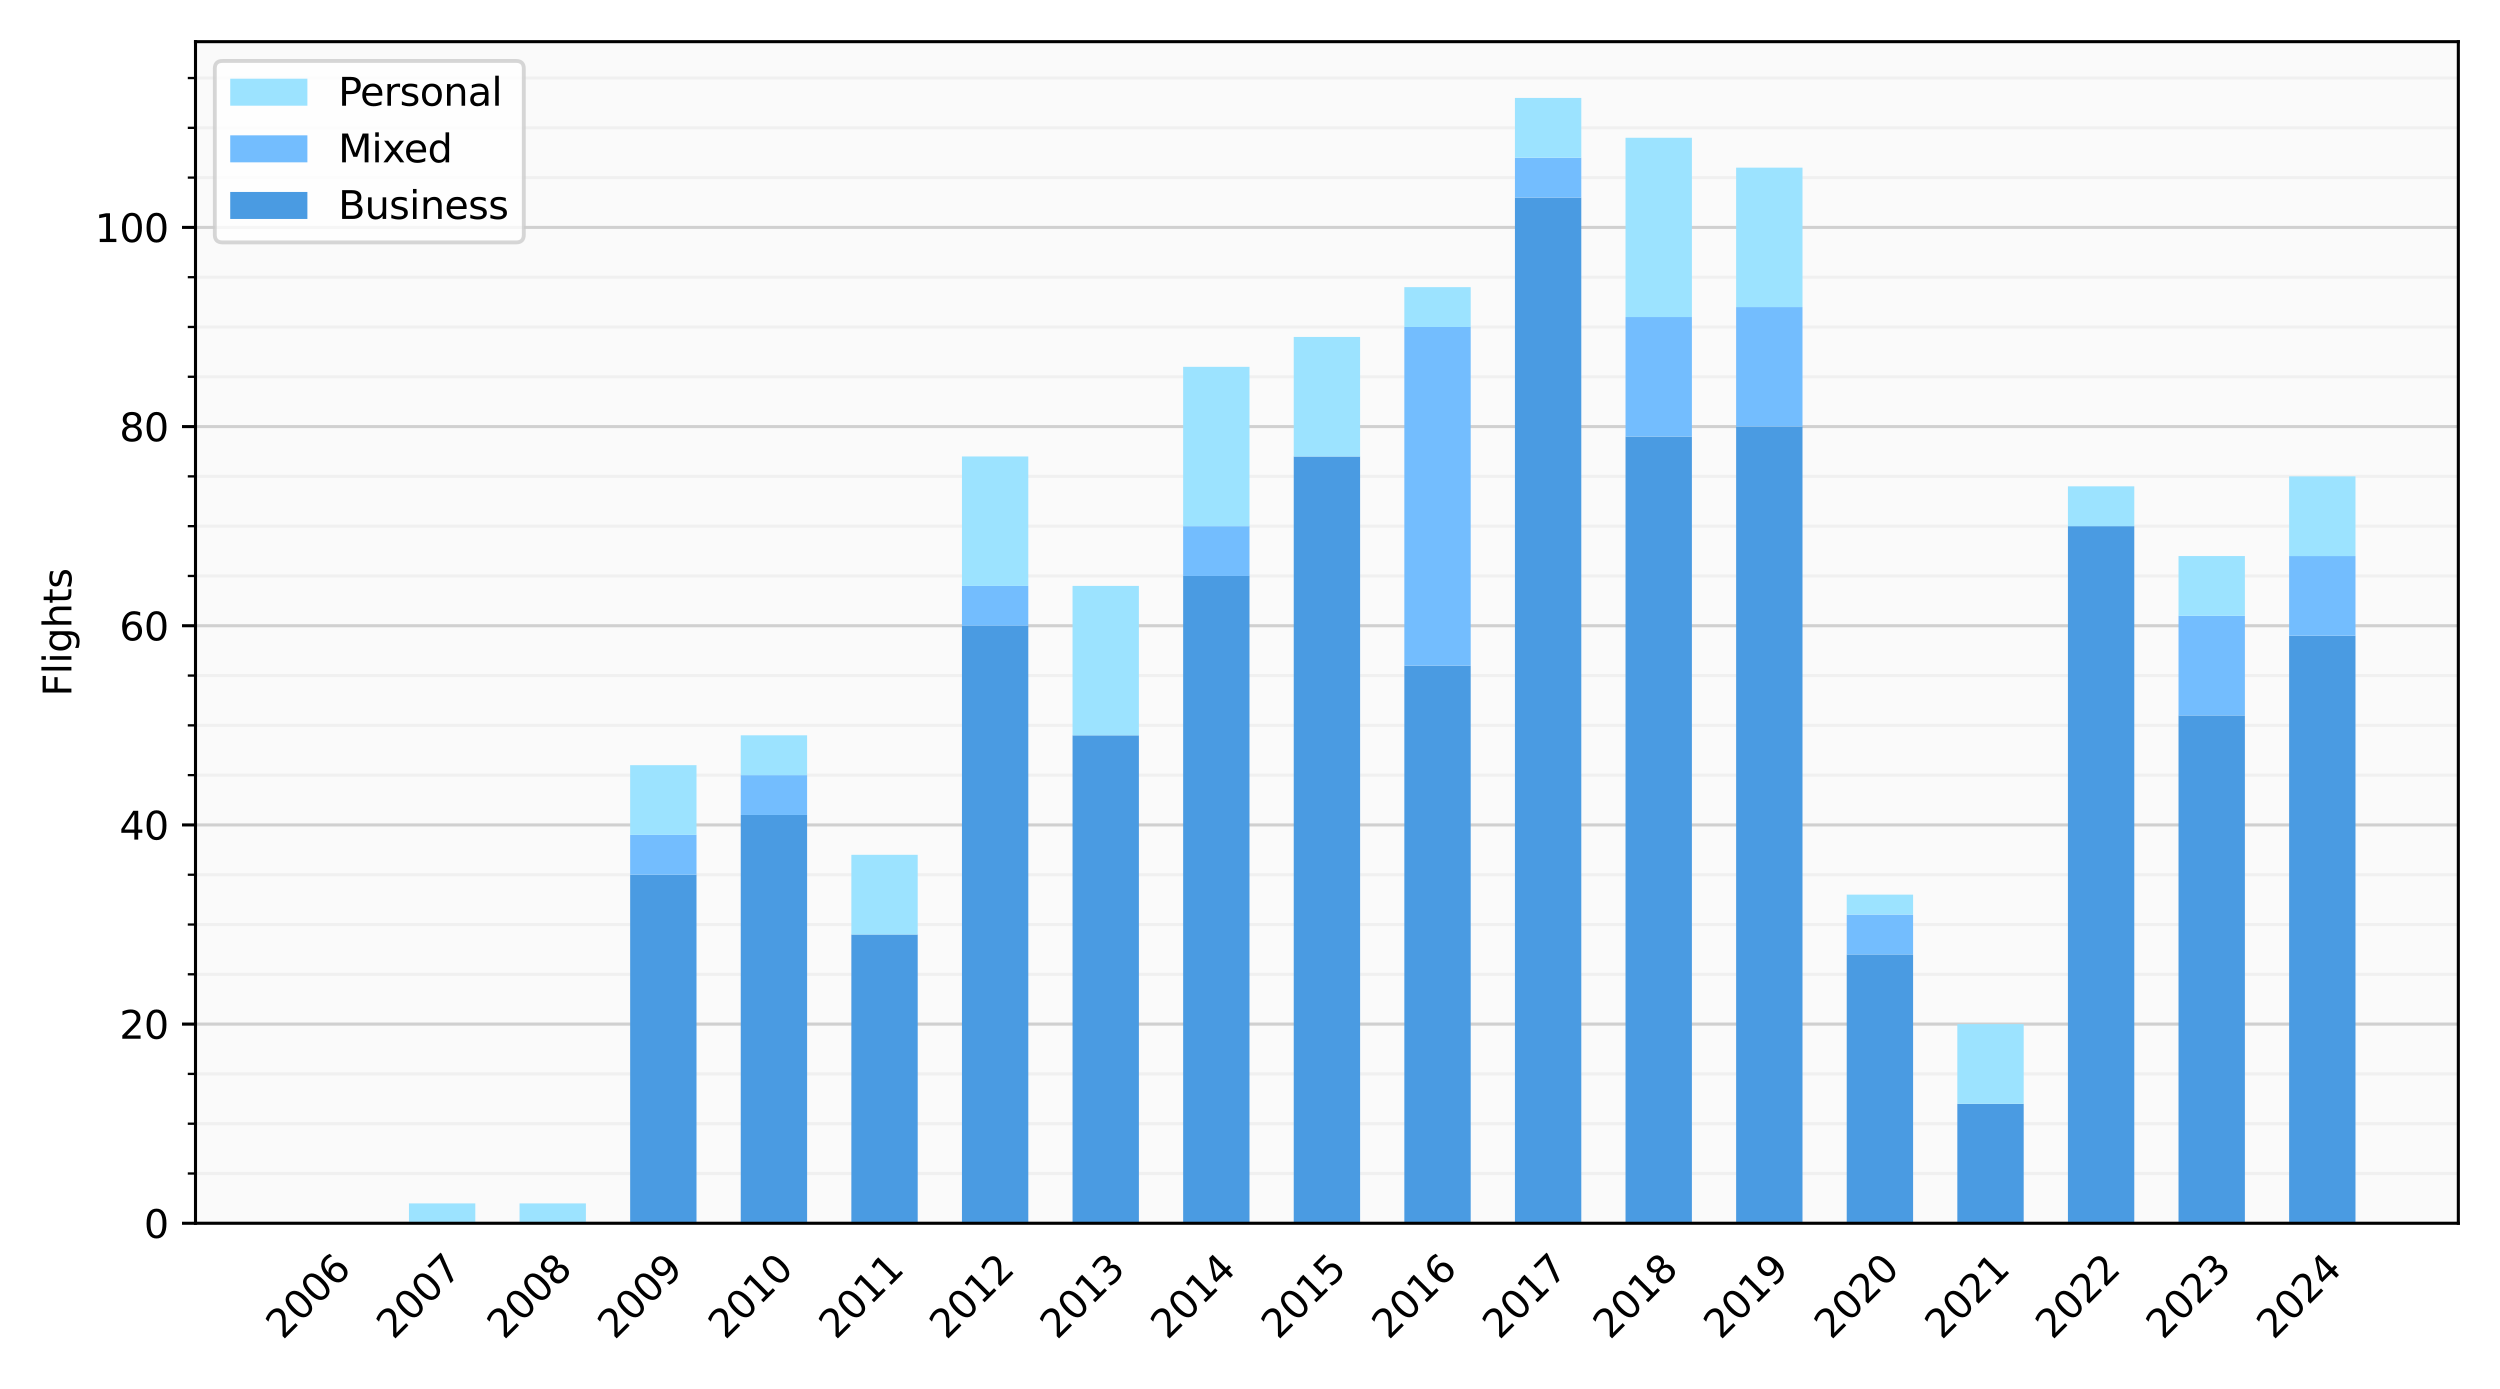<?xml version="1.0" encoding="utf-8" standalone="no"?>
<!DOCTYPE svg PUBLIC "-//W3C//DTD SVG 1.1//EN"
  "http://www.w3.org/Graphics/SVG/1.1/DTD/svg11.dtd">
<svg xmlns:xlink="http://www.w3.org/1999/xlink" width="648pt" height="360pt" viewBox="0 0 648 360" xmlns="http://www.w3.org/2000/svg" version="1.1">
 <defs>
  <style type="text/css">*{stroke-linejoin: round; stroke-linecap: butt}</style>
 </defs>
 <g id="figure_1">
  <g id="patch_1">
   <path d="M 0 360 
L 648 360 
L 648 0 
L 0 0 
z
" style="fill: #ffffff"/>
  </g>
  <g id="axes_1">
   <g id="patch_2">
    <path d="M 50.675 317.076 
L 637.2 317.076 
L 637.2 10.8 
L 50.675 10.8 
z
" style="fill: #fafafa"/>
   </g>
   <g id="matplotlib.axis_1">
    <g id="xtick_1">
     <g id="text_1">
      <!-- 2006 -->
      <g transform="translate(73.312 347.444) rotate(-45) scale(0.1 -0.1)">
       <defs>
        <path id="DejaVuSans-32" d="M 1228 531 
L 3431 531 
L 3431 0 
L 469 0 
L 469 531 
Q 828 903 1448 1529 
Q 2069 2156 2228 2338 
Q 2531 2678 2651 2914 
Q 2772 3150 2772 3378 
Q 2772 3750 2511 3984 
Q 2250 4219 1831 4219 
Q 1534 4219 1204 4116 
Q 875 4013 500 3803 
L 500 4441 
Q 881 4594 1212 4672 
Q 1544 4750 1819 4750 
Q 2544 4750 2975 4387 
Q 3406 4025 3406 3419 
Q 3406 3131 3298 2873 
Q 3191 2616 2906 2266 
Q 2828 2175 2409 1742 
Q 1991 1309 1228 531 
z
" transform="scale(0.016)"/>
        <path id="DejaVuSans-30" d="M 2034 4250 
Q 1547 4250 1301 3770 
Q 1056 3291 1056 2328 
Q 1056 1369 1301 889 
Q 1547 409 2034 409 
Q 2525 409 2770 889 
Q 3016 1369 3016 2328 
Q 3016 3291 2770 3770 
Q 2525 4250 2034 4250 
z
M 2034 4750 
Q 2819 4750 3233 4129 
Q 3647 3509 3647 2328 
Q 3647 1150 3233 529 
Q 2819 -91 2034 -91 
Q 1250 -91 836 529 
Q 422 1150 422 2328 
Q 422 3509 836 4129 
Q 1250 4750 2034 4750 
z
" transform="scale(0.016)"/>
        <path id="DejaVuSans-36" d="M 2113 2584 
Q 1688 2584 1439 2293 
Q 1191 2003 1191 1497 
Q 1191 994 1439 701 
Q 1688 409 2113 409 
Q 2538 409 2786 701 
Q 3034 994 3034 1497 
Q 3034 2003 2786 2293 
Q 2538 2584 2113 2584 
z
M 3366 4563 
L 3366 3988 
Q 3128 4100 2886 4159 
Q 2644 4219 2406 4219 
Q 1781 4219 1451 3797 
Q 1122 3375 1075 2522 
Q 1259 2794 1537 2939 
Q 1816 3084 2150 3084 
Q 2853 3084 3261 2657 
Q 3669 2231 3669 1497 
Q 3669 778 3244 343 
Q 2819 -91 2113 -91 
Q 1303 -91 875 529 
Q 447 1150 447 2328 
Q 447 3434 972 4092 
Q 1497 4750 2381 4750 
Q 2619 4750 2861 4703 
Q 3103 4656 3366 4563 
z
" transform="scale(0.016)"/>
       </defs>
       <use xlink:href="#DejaVuSans-32"/>
       <use xlink:href="#DejaVuSans-30" x="63.623"/>
       <use xlink:href="#DejaVuSans-30" x="127.246"/>
       <use xlink:href="#DejaVuSans-36" x="190.869"/>
      </g>
     </g>
    </g>
    <g id="xtick_2">
     <g id="text_2">
      <!-- 2007 -->
      <g transform="translate(101.979 347.444) rotate(-45) scale(0.1 -0.1)">
       <defs>
        <path id="DejaVuSans-37" d="M 525 4666 
L 3525 4666 
L 3525 4397 
L 1831 0 
L 1172 0 
L 2766 4134 
L 525 4134 
L 525 4666 
z
" transform="scale(0.016)"/>
       </defs>
       <use xlink:href="#DejaVuSans-32"/>
       <use xlink:href="#DejaVuSans-30" x="63.623"/>
       <use xlink:href="#DejaVuSans-30" x="127.246"/>
       <use xlink:href="#DejaVuSans-37" x="190.869"/>
      </g>
     </g>
    </g>
    <g id="xtick_3">
     <g id="text_3">
      <!-- 2008 -->
      <g transform="translate(130.646 347.444) rotate(-45) scale(0.1 -0.1)">
       <defs>
        <path id="DejaVuSans-38" d="M 2034 2216 
Q 1584 2216 1326 1975 
Q 1069 1734 1069 1313 
Q 1069 891 1326 650 
Q 1584 409 2034 409 
Q 2484 409 2743 651 
Q 3003 894 3003 1313 
Q 3003 1734 2745 1975 
Q 2488 2216 2034 2216 
z
M 1403 2484 
Q 997 2584 770 2862 
Q 544 3141 544 3541 
Q 544 4100 942 4425 
Q 1341 4750 2034 4750 
Q 2731 4750 3128 4425 
Q 3525 4100 3525 3541 
Q 3525 3141 3298 2862 
Q 3072 2584 2669 2484 
Q 3125 2378 3379 2068 
Q 3634 1759 3634 1313 
Q 3634 634 3220 271 
Q 2806 -91 2034 -91 
Q 1263 -91 848 271 
Q 434 634 434 1313 
Q 434 1759 690 2068 
Q 947 2378 1403 2484 
z
M 1172 3481 
Q 1172 3119 1398 2916 
Q 1625 2713 2034 2713 
Q 2441 2713 2670 2916 
Q 2900 3119 2900 3481 
Q 2900 3844 2670 4047 
Q 2441 4250 2034 4250 
Q 1625 4250 1398 4047 
Q 1172 3844 1172 3481 
z
" transform="scale(0.016)"/>
       </defs>
       <use xlink:href="#DejaVuSans-32"/>
       <use xlink:href="#DejaVuSans-30" x="63.623"/>
       <use xlink:href="#DejaVuSans-30" x="127.246"/>
       <use xlink:href="#DejaVuSans-38" x="190.869"/>
      </g>
     </g>
    </g>
    <g id="xtick_4">
     <g id="text_4">
      <!-- 2009 -->
      <g transform="translate(159.313 347.444) rotate(-45) scale(0.1 -0.1)">
       <defs>
        <path id="DejaVuSans-39" d="M 703 97 
L 703 672 
Q 941 559 1184 500 
Q 1428 441 1663 441 
Q 2288 441 2617 861 
Q 2947 1281 2994 2138 
Q 2813 1869 2534 1725 
Q 2256 1581 1919 1581 
Q 1219 1581 811 2004 
Q 403 2428 403 3163 
Q 403 3881 828 4315 
Q 1253 4750 1959 4750 
Q 2769 4750 3195 4129 
Q 3622 3509 3622 2328 
Q 3622 1225 3098 567 
Q 2575 -91 1691 -91 
Q 1453 -91 1209 -44 
Q 966 3 703 97 
z
M 1959 2075 
Q 2384 2075 2632 2365 
Q 2881 2656 2881 3163 
Q 2881 3666 2632 3958 
Q 2384 4250 1959 4250 
Q 1534 4250 1286 3958 
Q 1038 3666 1038 3163 
Q 1038 2656 1286 2365 
Q 1534 2075 1959 2075 
z
" transform="scale(0.016)"/>
       </defs>
       <use xlink:href="#DejaVuSans-32"/>
       <use xlink:href="#DejaVuSans-30" x="63.623"/>
       <use xlink:href="#DejaVuSans-30" x="127.246"/>
       <use xlink:href="#DejaVuSans-39" x="190.869"/>
      </g>
     </g>
    </g>
    <g id="xtick_5">
     <g id="text_5">
      <!-- 2010 -->
      <g transform="translate(187.98 347.444) rotate(-45) scale(0.1 -0.1)">
       <defs>
        <path id="DejaVuSans-31" d="M 794 531 
L 1825 531 
L 1825 4091 
L 703 3866 
L 703 4441 
L 1819 4666 
L 2450 4666 
L 2450 531 
L 3481 531 
L 3481 0 
L 794 0 
L 794 531 
z
" transform="scale(0.016)"/>
       </defs>
       <use xlink:href="#DejaVuSans-32"/>
       <use xlink:href="#DejaVuSans-30" x="63.623"/>
       <use xlink:href="#DejaVuSans-31" x="127.246"/>
       <use xlink:href="#DejaVuSans-30" x="190.869"/>
      </g>
     </g>
    </g>
    <g id="xtick_6">
     <g id="text_6">
      <!-- 2011 -->
      <g transform="translate(216.647 347.444) rotate(-45) scale(0.1 -0.1)">
       <use xlink:href="#DejaVuSans-32"/>
       <use xlink:href="#DejaVuSans-30" x="63.623"/>
       <use xlink:href="#DejaVuSans-31" x="127.246"/>
       <use xlink:href="#DejaVuSans-31" x="190.869"/>
      </g>
     </g>
    </g>
    <g id="xtick_7">
     <g id="text_7">
      <!-- 2012 -->
      <g transform="translate(245.314 347.444) rotate(-45) scale(0.1 -0.1)">
       <use xlink:href="#DejaVuSans-32"/>
       <use xlink:href="#DejaVuSans-30" x="63.623"/>
       <use xlink:href="#DejaVuSans-31" x="127.246"/>
       <use xlink:href="#DejaVuSans-32" x="190.869"/>
      </g>
     </g>
    </g>
    <g id="xtick_8">
     <g id="text_8">
      <!-- 2013 -->
      <g transform="translate(273.981 347.444) rotate(-45) scale(0.1 -0.1)">
       <defs>
        <path id="DejaVuSans-33" d="M 2597 2516 
Q 3050 2419 3304 2112 
Q 3559 1806 3559 1356 
Q 3559 666 3084 287 
Q 2609 -91 1734 -91 
Q 1441 -91 1130 -33 
Q 819 25 488 141 
L 488 750 
Q 750 597 1062 519 
Q 1375 441 1716 441 
Q 2309 441 2620 675 
Q 2931 909 2931 1356 
Q 2931 1769 2642 2001 
Q 2353 2234 1838 2234 
L 1294 2234 
L 1294 2753 
L 1863 2753 
Q 2328 2753 2575 2939 
Q 2822 3125 2822 3475 
Q 2822 3834 2567 4026 
Q 2313 4219 1838 4219 
Q 1578 4219 1281 4162 
Q 984 4106 628 3988 
L 628 4550 
Q 988 4650 1302 4700 
Q 1616 4750 1894 4750 
Q 2613 4750 3031 4423 
Q 3450 4097 3450 3541 
Q 3450 3153 3228 2886 
Q 3006 2619 2597 2516 
z
" transform="scale(0.016)"/>
       </defs>
       <use xlink:href="#DejaVuSans-32"/>
       <use xlink:href="#DejaVuSans-30" x="63.623"/>
       <use xlink:href="#DejaVuSans-31" x="127.246"/>
       <use xlink:href="#DejaVuSans-33" x="190.869"/>
      </g>
     </g>
    </g>
    <g id="xtick_9">
     <g id="text_9">
      <!-- 2014 -->
      <g transform="translate(302.648 347.444) rotate(-45) scale(0.1 -0.1)">
       <defs>
        <path id="DejaVuSans-34" d="M 2419 4116 
L 825 1625 
L 2419 1625 
L 2419 4116 
z
M 2253 4666 
L 3047 4666 
L 3047 1625 
L 3713 1625 
L 3713 1100 
L 3047 1100 
L 3047 0 
L 2419 0 
L 2419 1100 
L 313 1100 
L 313 1709 
L 2253 4666 
z
" transform="scale(0.016)"/>
       </defs>
       <use xlink:href="#DejaVuSans-32"/>
       <use xlink:href="#DejaVuSans-30" x="63.623"/>
       <use xlink:href="#DejaVuSans-31" x="127.246"/>
       <use xlink:href="#DejaVuSans-34" x="190.869"/>
      </g>
     </g>
    </g>
    <g id="xtick_10">
     <g id="text_10">
      <!-- 2015 -->
      <g transform="translate(331.315 347.444) rotate(-45) scale(0.1 -0.1)">
       <defs>
        <path id="DejaVuSans-35" d="M 691 4666 
L 3169 4666 
L 3169 4134 
L 1269 4134 
L 1269 2991 
Q 1406 3038 1543 3061 
Q 1681 3084 1819 3084 
Q 2600 3084 3056 2656 
Q 3513 2228 3513 1497 
Q 3513 744 3044 326 
Q 2575 -91 1722 -91 
Q 1428 -91 1123 -41 
Q 819 9 494 109 
L 494 744 
Q 775 591 1075 516 
Q 1375 441 1709 441 
Q 2250 441 2565 725 
Q 2881 1009 2881 1497 
Q 2881 1984 2565 2268 
Q 2250 2553 1709 2553 
Q 1456 2553 1204 2497 
Q 953 2441 691 2322 
L 691 4666 
z
" transform="scale(0.016)"/>
       </defs>
       <use xlink:href="#DejaVuSans-32"/>
       <use xlink:href="#DejaVuSans-30" x="63.623"/>
       <use xlink:href="#DejaVuSans-31" x="127.246"/>
       <use xlink:href="#DejaVuSans-35" x="190.869"/>
      </g>
     </g>
    </g>
    <g id="xtick_11">
     <g id="text_11">
      <!-- 2016 -->
      <g transform="translate(359.981 347.444) rotate(-45) scale(0.1 -0.1)">
       <use xlink:href="#DejaVuSans-32"/>
       <use xlink:href="#DejaVuSans-30" x="63.623"/>
       <use xlink:href="#DejaVuSans-31" x="127.246"/>
       <use xlink:href="#DejaVuSans-36" x="190.869"/>
      </g>
     </g>
    </g>
    <g id="xtick_12">
     <g id="text_12">
      <!-- 2017 -->
      <g transform="translate(388.648 347.444) rotate(-45) scale(0.1 -0.1)">
       <use xlink:href="#DejaVuSans-32"/>
       <use xlink:href="#DejaVuSans-30" x="63.623"/>
       <use xlink:href="#DejaVuSans-31" x="127.246"/>
       <use xlink:href="#DejaVuSans-37" x="190.869"/>
      </g>
     </g>
    </g>
    <g id="xtick_13">
     <g id="text_13">
      <!-- 2018 -->
      <g transform="translate(417.315 347.444) rotate(-45) scale(0.1 -0.1)">
       <use xlink:href="#DejaVuSans-32"/>
       <use xlink:href="#DejaVuSans-30" x="63.623"/>
       <use xlink:href="#DejaVuSans-31" x="127.246"/>
       <use xlink:href="#DejaVuSans-38" x="190.869"/>
      </g>
     </g>
    </g>
    <g id="xtick_14">
     <g id="text_14">
      <!-- 2019 -->
      <g transform="translate(445.982 347.444) rotate(-45) scale(0.1 -0.1)">
       <use xlink:href="#DejaVuSans-32"/>
       <use xlink:href="#DejaVuSans-30" x="63.623"/>
       <use xlink:href="#DejaVuSans-31" x="127.246"/>
       <use xlink:href="#DejaVuSans-39" x="190.869"/>
      </g>
     </g>
    </g>
    <g id="xtick_15">
     <g id="text_15">
      <!-- 2020 -->
      <g transform="translate(474.649 347.444) rotate(-45) scale(0.1 -0.1)">
       <use xlink:href="#DejaVuSans-32"/>
       <use xlink:href="#DejaVuSans-30" x="63.623"/>
       <use xlink:href="#DejaVuSans-32" x="127.246"/>
       <use xlink:href="#DejaVuSans-30" x="190.869"/>
      </g>
     </g>
    </g>
    <g id="xtick_16">
     <g id="text_16">
      <!-- 2021 -->
      <g transform="translate(503.316 347.444) rotate(-45) scale(0.1 -0.1)">
       <use xlink:href="#DejaVuSans-32"/>
       <use xlink:href="#DejaVuSans-30" x="63.623"/>
       <use xlink:href="#DejaVuSans-32" x="127.246"/>
       <use xlink:href="#DejaVuSans-31" x="190.869"/>
      </g>
     </g>
    </g>
    <g id="xtick_17">
     <g id="text_17">
      <!-- 2022 -->
      <g transform="translate(531.983 347.444) rotate(-45) scale(0.1 -0.1)">
       <use xlink:href="#DejaVuSans-32"/>
       <use xlink:href="#DejaVuSans-30" x="63.623"/>
       <use xlink:href="#DejaVuSans-32" x="127.246"/>
       <use xlink:href="#DejaVuSans-32" x="190.869"/>
      </g>
     </g>
    </g>
    <g id="xtick_18">
     <g id="text_18">
      <!-- 2023 -->
      <g transform="translate(560.65 347.444) rotate(-45) scale(0.1 -0.1)">
       <use xlink:href="#DejaVuSans-32"/>
       <use xlink:href="#DejaVuSans-30" x="63.623"/>
       <use xlink:href="#DejaVuSans-32" x="127.246"/>
       <use xlink:href="#DejaVuSans-33" x="190.869"/>
      </g>
     </g>
    </g>
    <g id="xtick_19">
     <g id="text_19">
      <!-- 2024 -->
      <g transform="translate(589.317 347.444) rotate(-45) scale(0.1 -0.1)">
       <use xlink:href="#DejaVuSans-32"/>
       <use xlink:href="#DejaVuSans-30" x="63.623"/>
       <use xlink:href="#DejaVuSans-32" x="127.246"/>
       <use xlink:href="#DejaVuSans-34" x="190.869"/>
      </g>
     </g>
    </g>
    <g id="xtick_20"/>
    <g id="xtick_21"/>
    <g id="xtick_22"/>
    <g id="xtick_23"/>
    <g id="xtick_24"/>
    <g id="xtick_25"/>
    <g id="xtick_26"/>
    <g id="xtick_27"/>
    <g id="xtick_28"/>
    <g id="xtick_29"/>
    <g id="xtick_30"/>
    <g id="xtick_31"/>
    <g id="xtick_32"/>
    <g id="xtick_33"/>
    <g id="xtick_34"/>
    <g id="xtick_35"/>
    <g id="xtick_36"/>
    <g id="xtick_37"/>
    <g id="xtick_38"/>
    <g id="xtick_39"/>
    <g id="xtick_40"/>
    <g id="xtick_41"/>
    <g id="xtick_42"/>
    <g id="xtick_43"/>
    <g id="xtick_44"/>
    <g id="xtick_45"/>
    <g id="xtick_46"/>
    <g id="xtick_47"/>
    <g id="xtick_48"/>
    <g id="xtick_49"/>
    <g id="xtick_50"/>
    <g id="xtick_51"/>
    <g id="xtick_52"/>
    <g id="xtick_53"/>
    <g id="xtick_54"/>
    <g id="xtick_55"/>
    <g id="xtick_56"/>
    <g id="xtick_57"/>
    <g id="xtick_58"/>
    <g id="xtick_59"/>
    <g id="xtick_60"/>
    <g id="xtick_61"/>
    <g id="xtick_62"/>
    <g id="xtick_63"/>
    <g id="xtick_64"/>
    <g id="xtick_65"/>
    <g id="xtick_66"/>
    <g id="xtick_67"/>
    <g id="xtick_68"/>
    <g id="xtick_69"/>
    <g id="xtick_70"/>
    <g id="xtick_71"/>
    <g id="xtick_72"/>
    <g id="xtick_73"/>
    <g id="xtick_74"/>
    <g id="xtick_75"/>
    <g id="xtick_76"/>
    <g id="xtick_77"/>
    <g id="xtick_78"/>
    <g id="xtick_79"/>
    <g id="xtick_80"/>
    <g id="xtick_81"/>
    <g id="xtick_82"/>
    <g id="xtick_83"/>
    <g id="xtick_84"/>
    <g id="xtick_85"/>
    <g id="xtick_86"/>
    <g id="xtick_87"/>
    <g id="xtick_88"/>
    <g id="xtick_89"/>
    <g id="xtick_90"/>
    <g id="xtick_91"/>
    <g id="xtick_92"/>
    <g id="xtick_93"/>
    <g id="xtick_94"/>
    <g id="xtick_95"/>
    <g id="xtick_96"/>
    <g id="xtick_97"/>
    <g id="xtick_98"/>
    <g id="xtick_99"/>
    <g id="xtick_100"/>
    <g id="xtick_101"/>
    <g id="xtick_102"/>
    <g id="xtick_103"/>
   </g>
   <g id="matplotlib.axis_2">
    <g id="ytick_1">
     <g id="line2d_1">
      <path d="M 50.675 317.076 
L 637.2 317.076 
" clip-path="url(#p3dd2cc5b31)" style="fill: none; stroke: #d0d0d0; stroke-width: 0.8; stroke-linecap: square"/>
     </g>
     <g id="line2d_2">
      <defs>
       <path id="m75a3fd9c84" d="M 0 0 
L -3.5 0 
" style="stroke: #000000; stroke-width: 0.8"/>
      </defs>
      <g>
       <use xlink:href="#m75a3fd9c84" x="50.675" y="317.076" style="stroke: #000000; stroke-width: 0.8"/>
      </g>
     </g>
     <g id="text_20">
      <!-- 0 -->
      <g transform="translate(37.312 320.875) scale(0.1 -0.1)">
       <use xlink:href="#DejaVuSans-30"/>
      </g>
     </g>
    </g>
    <g id="ytick_2">
     <g id="line2d_3">
      <path d="M 50.675 265.449 
L 637.2 265.449 
" clip-path="url(#p3dd2cc5b31)" style="fill: none; stroke: #d0d0d0; stroke-width: 0.8; stroke-linecap: square"/>
     </g>
     <g id="line2d_4">
      <g>
       <use xlink:href="#m75a3fd9c84" x="50.675" y="265.449" style="stroke: #000000; stroke-width: 0.8"/>
      </g>
     </g>
     <g id="text_21">
      <!-- 20 -->
      <g transform="translate(30.95 269.248) scale(0.1 -0.1)">
       <use xlink:href="#DejaVuSans-32"/>
       <use xlink:href="#DejaVuSans-30" x="63.623"/>
      </g>
     </g>
    </g>
    <g id="ytick_3">
     <g id="line2d_5">
      <path d="M 50.675 213.822 
L 637.2 213.822 
" clip-path="url(#p3dd2cc5b31)" style="fill: none; stroke: #d0d0d0; stroke-width: 0.8; stroke-linecap: square"/>
     </g>
     <g id="line2d_6">
      <g>
       <use xlink:href="#m75a3fd9c84" x="50.675" y="213.822" style="stroke: #000000; stroke-width: 0.8"/>
      </g>
     </g>
     <g id="text_22">
      <!-- 40 -->
      <g transform="translate(30.95 217.621) scale(0.1 -0.1)">
       <use xlink:href="#DejaVuSans-34"/>
       <use xlink:href="#DejaVuSans-30" x="63.623"/>
      </g>
     </g>
    </g>
    <g id="ytick_4">
     <g id="line2d_7">
      <path d="M 50.675 162.195 
L 637.2 162.195 
" clip-path="url(#p3dd2cc5b31)" style="fill: none; stroke: #d0d0d0; stroke-width: 0.8; stroke-linecap: square"/>
     </g>
     <g id="line2d_8">
      <g>
       <use xlink:href="#m75a3fd9c84" x="50.675" y="162.195" style="stroke: #000000; stroke-width: 0.8"/>
      </g>
     </g>
     <g id="text_23">
      <!-- 60 -->
      <g transform="translate(30.95 165.995) scale(0.1 -0.1)">
       <use xlink:href="#DejaVuSans-36"/>
       <use xlink:href="#DejaVuSans-30" x="63.623"/>
      </g>
     </g>
    </g>
    <g id="ytick_5">
     <g id="line2d_9">
      <path d="M 50.675 110.569 
L 637.2 110.569 
" clip-path="url(#p3dd2cc5b31)" style="fill: none; stroke: #d0d0d0; stroke-width: 0.8; stroke-linecap: square"/>
     </g>
     <g id="line2d_10">
      <g>
       <use xlink:href="#m75a3fd9c84" x="50.675" y="110.569" style="stroke: #000000; stroke-width: 0.8"/>
      </g>
     </g>
     <g id="text_24">
      <!-- 80 -->
      <g transform="translate(30.95 114.368) scale(0.1 -0.1)">
       <use xlink:href="#DejaVuSans-38"/>
       <use xlink:href="#DejaVuSans-30" x="63.623"/>
      </g>
     </g>
    </g>
    <g id="ytick_6">
     <g id="line2d_11">
      <path d="M 50.675 58.942 
L 637.2 58.942 
" clip-path="url(#p3dd2cc5b31)" style="fill: none; stroke: #d0d0d0; stroke-width: 0.8; stroke-linecap: square"/>
     </g>
     <g id="line2d_12">
      <g>
       <use xlink:href="#m75a3fd9c84" x="50.675" y="58.942" style="stroke: #000000; stroke-width: 0.8"/>
      </g>
     </g>
     <g id="text_25">
      <!-- 100 -->
      <g transform="translate(24.587 62.741) scale(0.1 -0.1)">
       <use xlink:href="#DejaVuSans-31"/>
       <use xlink:href="#DejaVuSans-30" x="63.623"/>
       <use xlink:href="#DejaVuSans-30" x="127.246"/>
      </g>
     </g>
    </g>
    <g id="ytick_7">
     <g id="line2d_13">
      <path d="M 50.675 304.169 
L 637.2 304.169 
" clip-path="url(#p3dd2cc5b31)" style="fill: none; stroke: #f0f0f0; stroke-width: 0.8; stroke-linecap: square"/>
     </g>
     <g id="line2d_14">
      <defs>
       <path id="me3804fd786" d="M 0 0 
L -2 0 
" style="stroke: #000000; stroke-width: 0.6"/>
      </defs>
      <g>
       <use xlink:href="#me3804fd786" x="50.675" y="304.169" style="stroke: #000000; stroke-width: 0.6"/>
      </g>
     </g>
    </g>
    <g id="ytick_8">
     <g id="line2d_15">
      <path d="M 50.675 291.262 
L 637.2 291.262 
" clip-path="url(#p3dd2cc5b31)" style="fill: none; stroke: #f0f0f0; stroke-width: 0.8; stroke-linecap: square"/>
     </g>
     <g id="line2d_16">
      <g>
       <use xlink:href="#me3804fd786" x="50.675" y="291.262" style="stroke: #000000; stroke-width: 0.6"/>
      </g>
     </g>
    </g>
    <g id="ytick_9">
     <g id="line2d_17">
      <path d="M 50.675 278.356 
L 637.2 278.356 
" clip-path="url(#p3dd2cc5b31)" style="fill: none; stroke: #f0f0f0; stroke-width: 0.8; stroke-linecap: square"/>
     </g>
     <g id="line2d_18">
      <g>
       <use xlink:href="#me3804fd786" x="50.675" y="278.356" style="stroke: #000000; stroke-width: 0.6"/>
      </g>
     </g>
    </g>
    <g id="ytick_10">
     <g id="line2d_19">
      <path d="M 50.675 252.542 
L 637.2 252.542 
" clip-path="url(#p3dd2cc5b31)" style="fill: none; stroke: #f0f0f0; stroke-width: 0.8; stroke-linecap: square"/>
     </g>
     <g id="line2d_20">
      <g>
       <use xlink:href="#me3804fd786" x="50.675" y="252.542" style="stroke: #000000; stroke-width: 0.6"/>
      </g>
     </g>
    </g>
    <g id="ytick_11">
     <g id="line2d_21">
      <path d="M 50.675 239.636 
L 637.2 239.636 
" clip-path="url(#p3dd2cc5b31)" style="fill: none; stroke: #f0f0f0; stroke-width: 0.8; stroke-linecap: square"/>
     </g>
     <g id="line2d_22">
      <g>
       <use xlink:href="#me3804fd786" x="50.675" y="239.636" style="stroke: #000000; stroke-width: 0.6"/>
      </g>
     </g>
    </g>
    <g id="ytick_12">
     <g id="line2d_23">
      <path d="M 50.675 226.729 
L 637.2 226.729 
" clip-path="url(#p3dd2cc5b31)" style="fill: none; stroke: #f0f0f0; stroke-width: 0.8; stroke-linecap: square"/>
     </g>
     <g id="line2d_24">
      <g>
       <use xlink:href="#me3804fd786" x="50.675" y="226.729" style="stroke: #000000; stroke-width: 0.6"/>
      </g>
     </g>
    </g>
    <g id="ytick_13">
     <g id="line2d_25">
      <path d="M 50.675 200.915 
L 637.2 200.915 
" clip-path="url(#p3dd2cc5b31)" style="fill: none; stroke: #f0f0f0; stroke-width: 0.8; stroke-linecap: square"/>
     </g>
     <g id="line2d_26">
      <g>
       <use xlink:href="#me3804fd786" x="50.675" y="200.915" style="stroke: #000000; stroke-width: 0.6"/>
      </g>
     </g>
    </g>
    <g id="ytick_14">
     <g id="line2d_27">
      <path d="M 50.675 188.009 
L 637.2 188.009 
" clip-path="url(#p3dd2cc5b31)" style="fill: none; stroke: #f0f0f0; stroke-width: 0.8; stroke-linecap: square"/>
     </g>
     <g id="line2d_28">
      <g>
       <use xlink:href="#me3804fd786" x="50.675" y="188.009" style="stroke: #000000; stroke-width: 0.6"/>
      </g>
     </g>
    </g>
    <g id="ytick_15">
     <g id="line2d_29">
      <path d="M 50.675 175.102 
L 637.2 175.102 
" clip-path="url(#p3dd2cc5b31)" style="fill: none; stroke: #f0f0f0; stroke-width: 0.8; stroke-linecap: square"/>
     </g>
     <g id="line2d_30">
      <g>
       <use xlink:href="#me3804fd786" x="50.675" y="175.102" style="stroke: #000000; stroke-width: 0.6"/>
      </g>
     </g>
    </g>
    <g id="ytick_16">
     <g id="line2d_31">
      <path d="M 50.675 149.289 
L 637.2 149.289 
" clip-path="url(#p3dd2cc5b31)" style="fill: none; stroke: #f0f0f0; stroke-width: 0.8; stroke-linecap: square"/>
     </g>
     <g id="line2d_32">
      <g>
       <use xlink:href="#me3804fd786" x="50.675" y="149.289" style="stroke: #000000; stroke-width: 0.6"/>
      </g>
     </g>
    </g>
    <g id="ytick_17">
     <g id="line2d_33">
      <path d="M 50.675 136.382 
L 637.2 136.382 
" clip-path="url(#p3dd2cc5b31)" style="fill: none; stroke: #f0f0f0; stroke-width: 0.8; stroke-linecap: square"/>
     </g>
     <g id="line2d_34">
      <g>
       <use xlink:href="#me3804fd786" x="50.675" y="136.382" style="stroke: #000000; stroke-width: 0.6"/>
      </g>
     </g>
    </g>
    <g id="ytick_18">
     <g id="line2d_35">
      <path d="M 50.675 123.475 
L 637.2 123.475 
" clip-path="url(#p3dd2cc5b31)" style="fill: none; stroke: #f0f0f0; stroke-width: 0.8; stroke-linecap: square"/>
     </g>
     <g id="line2d_36">
      <g>
       <use xlink:href="#me3804fd786" x="50.675" y="123.475" style="stroke: #000000; stroke-width: 0.6"/>
      </g>
     </g>
    </g>
    <g id="ytick_19">
     <g id="line2d_37">
      <path d="M 50.675 97.662 
L 637.2 97.662 
" clip-path="url(#p3dd2cc5b31)" style="fill: none; stroke: #f0f0f0; stroke-width: 0.8; stroke-linecap: square"/>
     </g>
     <g id="line2d_38">
      <g>
       <use xlink:href="#me3804fd786" x="50.675" y="97.662" style="stroke: #000000; stroke-width: 0.6"/>
      </g>
     </g>
    </g>
    <g id="ytick_20">
     <g id="line2d_39">
      <path d="M 50.675 84.755 
L 637.2 84.755 
" clip-path="url(#p3dd2cc5b31)" style="fill: none; stroke: #f0f0f0; stroke-width: 0.8; stroke-linecap: square"/>
     </g>
     <g id="line2d_40">
      <g>
       <use xlink:href="#me3804fd786" x="50.675" y="84.755" style="stroke: #000000; stroke-width: 0.6"/>
      </g>
     </g>
    </g>
    <g id="ytick_21">
     <g id="line2d_41">
      <path d="M 50.675 71.849 
L 637.2 71.849 
" clip-path="url(#p3dd2cc5b31)" style="fill: none; stroke: #f0f0f0; stroke-width: 0.8; stroke-linecap: square"/>
     </g>
     <g id="line2d_42">
      <g>
       <use xlink:href="#me3804fd786" x="50.675" y="71.849" style="stroke: #000000; stroke-width: 0.6"/>
      </g>
     </g>
    </g>
    <g id="ytick_22">
     <g id="line2d_43">
      <path d="M 50.675 46.035 
L 637.2 46.035 
" clip-path="url(#p3dd2cc5b31)" style="fill: none; stroke: #f0f0f0; stroke-width: 0.8; stroke-linecap: square"/>
     </g>
     <g id="line2d_44">
      <g>
       <use xlink:href="#me3804fd786" x="50.675" y="46.035" style="stroke: #000000; stroke-width: 0.6"/>
      </g>
     </g>
    </g>
    <g id="ytick_23">
     <g id="line2d_45">
      <path d="M 50.675 33.129 
L 637.2 33.129 
" clip-path="url(#p3dd2cc5b31)" style="fill: none; stroke: #f0f0f0; stroke-width: 0.8; stroke-linecap: square"/>
     </g>
     <g id="line2d_46">
      <g>
       <use xlink:href="#me3804fd786" x="50.675" y="33.129" style="stroke: #000000; stroke-width: 0.6"/>
      </g>
     </g>
    </g>
    <g id="ytick_24">
     <g id="line2d_47">
      <path d="M 50.675 20.222 
L 637.2 20.222 
" clip-path="url(#p3dd2cc5b31)" style="fill: none; stroke: #f0f0f0; stroke-width: 0.8; stroke-linecap: square"/>
     </g>
     <g id="line2d_48">
      <g>
       <use xlink:href="#me3804fd786" x="50.675" y="20.222" style="stroke: #000000; stroke-width: 0.6"/>
      </g>
     </g>
    </g>
    <g id="text_26">
     <!-- Flights -->
     <g transform="translate(18.508 180.5) rotate(-90) scale(0.1 -0.1)">
      <defs>
       <path id="DejaVuSans-46" d="M 628 4666 
L 3309 4666 
L 3309 4134 
L 1259 4134 
L 1259 2759 
L 3109 2759 
L 3109 2228 
L 1259 2228 
L 1259 0 
L 628 0 
L 628 4666 
z
" transform="scale(0.016)"/>
       <path id="DejaVuSans-6c" d="M 603 4863 
L 1178 4863 
L 1178 0 
L 603 0 
L 603 4863 
z
" transform="scale(0.016)"/>
       <path id="DejaVuSans-69" d="M 603 3500 
L 1178 3500 
L 1178 0 
L 603 0 
L 603 3500 
z
M 603 4863 
L 1178 4863 
L 1178 4134 
L 603 4134 
L 603 4863 
z
" transform="scale(0.016)"/>
       <path id="DejaVuSans-67" d="M 2906 1791 
Q 2906 2416 2648 2759 
Q 2391 3103 1925 3103 
Q 1463 3103 1205 2759 
Q 947 2416 947 1791 
Q 947 1169 1205 825 
Q 1463 481 1925 481 
Q 2391 481 2648 825 
Q 2906 1169 2906 1791 
z
M 3481 434 
Q 3481 -459 3084 -895 
Q 2688 -1331 1869 -1331 
Q 1566 -1331 1297 -1286 
Q 1028 -1241 775 -1147 
L 775 -588 
Q 1028 -725 1275 -790 
Q 1522 -856 1778 -856 
Q 2344 -856 2625 -561 
Q 2906 -266 2906 331 
L 2906 616 
Q 2728 306 2450 153 
Q 2172 0 1784 0 
Q 1141 0 747 490 
Q 353 981 353 1791 
Q 353 2603 747 3093 
Q 1141 3584 1784 3584 
Q 2172 3584 2450 3431 
Q 2728 3278 2906 2969 
L 2906 3500 
L 3481 3500 
L 3481 434 
z
" transform="scale(0.016)"/>
       <path id="DejaVuSans-68" d="M 3513 2113 
L 3513 0 
L 2938 0 
L 2938 2094 
Q 2938 2591 2744 2837 
Q 2550 3084 2163 3084 
Q 1697 3084 1428 2787 
Q 1159 2491 1159 1978 
L 1159 0 
L 581 0 
L 581 4863 
L 1159 4863 
L 1159 2956 
Q 1366 3272 1645 3428 
Q 1925 3584 2291 3584 
Q 2894 3584 3203 3211 
Q 3513 2838 3513 2113 
z
" transform="scale(0.016)"/>
       <path id="DejaVuSans-74" d="M 1172 4494 
L 1172 3500 
L 2356 3500 
L 2356 3053 
L 1172 3053 
L 1172 1153 
Q 1172 725 1289 603 
Q 1406 481 1766 481 
L 2356 481 
L 2356 0 
L 1766 0 
Q 1100 0 847 248 
Q 594 497 594 1153 
L 594 3053 
L 172 3053 
L 172 3500 
L 594 3500 
L 594 4494 
L 1172 4494 
z
" transform="scale(0.016)"/>
       <path id="DejaVuSans-73" d="M 2834 3397 
L 2834 2853 
Q 2591 2978 2328 3040 
Q 2066 3103 1784 3103 
Q 1356 3103 1142 2972 
Q 928 2841 928 2578 
Q 928 2378 1081 2264 
Q 1234 2150 1697 2047 
L 1894 2003 
Q 2506 1872 2764 1633 
Q 3022 1394 3022 966 
Q 3022 478 2636 193 
Q 2250 -91 1575 -91 
Q 1294 -91 989 -36 
Q 684 19 347 128 
L 347 722 
Q 666 556 975 473 
Q 1284 391 1588 391 
Q 1994 391 2212 530 
Q 2431 669 2431 922 
Q 2431 1156 2273 1281 
Q 2116 1406 1581 1522 
L 1381 1569 
Q 847 1681 609 1914 
Q 372 2147 372 2553 
Q 372 3047 722 3315 
Q 1072 3584 1716 3584 
Q 2034 3584 2315 3537 
Q 2597 3491 2834 3397 
z
" transform="scale(0.016)"/>
      </defs>
      <use xlink:href="#DejaVuSans-46"/>
      <use xlink:href="#DejaVuSans-6c" x="57.52"/>
      <use xlink:href="#DejaVuSans-69" x="85.303"/>
      <use xlink:href="#DejaVuSans-67" x="113.086"/>
      <use xlink:href="#DejaVuSans-68" x="176.562"/>
      <use xlink:href="#DejaVuSans-74" x="239.941"/>
      <use xlink:href="#DejaVuSans-73" x="279.15"/>
     </g>
    </g>
   </g>
   <g id="patch_3">
    <path d="M 77.335 317.076 
L 94.535 317.076 
L 94.535 317.076 
L 77.335 317.076 
z
" clip-path="url(#p3dd2cc5b31)" style="fill: #4a9be2"/>
   </g>
   <g id="patch_4">
    <path d="M 106.002 317.076 
L 123.202 317.076 
L 123.202 317.076 
L 106.002 317.076 
z
" clip-path="url(#p3dd2cc5b31)" style="fill: #4a9be2"/>
   </g>
   <g id="patch_5">
    <path d="M 134.669 317.076 
L 151.869 317.076 
L 151.869 317.076 
L 134.669 317.076 
z
" clip-path="url(#p3dd2cc5b31)" style="fill: #4a9be2"/>
   </g>
   <g id="patch_6">
    <path d="M 163.336 317.076 
L 180.536 317.076 
L 180.536 226.729 
L 163.336 226.729 
z
" clip-path="url(#p3dd2cc5b31)" style="fill: #4a9be2"/>
   </g>
   <g id="patch_7">
    <path d="M 192.003 317.076 
L 209.203 317.076 
L 209.203 211.241 
L 192.003 211.241 
z
" clip-path="url(#p3dd2cc5b31)" style="fill: #4a9be2"/>
   </g>
   <g id="patch_8">
    <path d="M 220.67 317.076 
L 237.87 317.076 
L 237.87 242.217 
L 220.67 242.217 
z
" clip-path="url(#p3dd2cc5b31)" style="fill: #4a9be2"/>
   </g>
   <g id="patch_9">
    <path d="M 249.337 317.076 
L 266.537 317.076 
L 266.537 162.195 
L 249.337 162.195 
z
" clip-path="url(#p3dd2cc5b31)" style="fill: #4a9be2"/>
   </g>
   <g id="patch_10">
    <path d="M 278.004 317.076 
L 295.204 317.076 
L 295.204 190.59 
L 278.004 190.59 
z
" clip-path="url(#p3dd2cc5b31)" style="fill: #4a9be2"/>
   </g>
   <g id="patch_11">
    <path d="M 306.671 317.076 
L 323.871 317.076 
L 323.871 149.289 
L 306.671 149.289 
z
" clip-path="url(#p3dd2cc5b31)" style="fill: #4a9be2"/>
   </g>
   <g id="patch_12">
    <path d="M 335.337 317.076 
L 352.538 317.076 
L 352.538 118.313 
L 335.337 118.313 
z
" clip-path="url(#p3dd2cc5b31)" style="fill: #4a9be2"/>
   </g>
   <g id="patch_13">
    <path d="M 364.004 317.076 
L 381.204 317.076 
L 381.204 172.521 
L 364.004 172.521 
z
" clip-path="url(#p3dd2cc5b31)" style="fill: #4a9be2"/>
   </g>
   <g id="patch_14">
    <path d="M 392.671 317.076 
L 409.871 317.076 
L 409.871 51.198 
L 392.671 51.198 
z
" clip-path="url(#p3dd2cc5b31)" style="fill: #4a9be2"/>
   </g>
   <g id="patch_15">
    <path d="M 421.338 317.076 
L 438.538 317.076 
L 438.538 113.15 
L 421.338 113.15 
z
" clip-path="url(#p3dd2cc5b31)" style="fill: #4a9be2"/>
   </g>
   <g id="patch_16">
    <path d="M 450.005 317.076 
L 467.205 317.076 
L 467.205 110.569 
L 450.005 110.569 
z
" clip-path="url(#p3dd2cc5b31)" style="fill: #4a9be2"/>
   </g>
   <g id="patch_17">
    <path d="M 478.672 317.076 
L 495.872 317.076 
L 495.872 247.38 
L 478.672 247.38 
z
" clip-path="url(#p3dd2cc5b31)" style="fill: #4a9be2"/>
   </g>
   <g id="patch_18">
    <path d="M 507.339 317.076 
L 524.539 317.076 
L 524.539 286.1 
L 507.339 286.1 
z
" clip-path="url(#p3dd2cc5b31)" style="fill: #4a9be2"/>
   </g>
   <g id="patch_19">
    <path d="M 536.006 317.076 
L 553.206 317.076 
L 553.206 136.382 
L 536.006 136.382 
z
" clip-path="url(#p3dd2cc5b31)" style="fill: #4a9be2"/>
   </g>
   <g id="patch_20">
    <path d="M 564.673 317.076 
L 581.873 317.076 
L 581.873 185.427 
L 564.673 185.427 
z
" clip-path="url(#p3dd2cc5b31)" style="fill: #4a9be2"/>
   </g>
   <g id="patch_21">
    <path d="M 593.34 317.076 
L 610.54 317.076 
L 610.54 164.777 
L 593.34 164.777 
z
" clip-path="url(#p3dd2cc5b31)" style="fill: #4a9be2"/>
   </g>
   <g id="patch_22">
    <path d="M 77.335 317.076 
L 94.535 317.076 
L 94.535 317.076 
L 77.335 317.076 
z
" clip-path="url(#p3dd2cc5b31)" style="fill: #73bdfe"/>
   </g>
   <g id="patch_23">
    <path d="M 106.002 317.076 
L 123.202 317.076 
L 123.202 317.076 
L 106.002 317.076 
z
" clip-path="url(#p3dd2cc5b31)" style="fill: #73bdfe"/>
   </g>
   <g id="patch_24">
    <path d="M 134.669 317.076 
L 151.869 317.076 
L 151.869 317.076 
L 134.669 317.076 
z
" clip-path="url(#p3dd2cc5b31)" style="fill: #73bdfe"/>
   </g>
   <g id="patch_25">
    <path d="M 163.336 226.729 
L 180.536 226.729 
L 180.536 216.403 
L 163.336 216.403 
z
" clip-path="url(#p3dd2cc5b31)" style="fill: #73bdfe"/>
   </g>
   <g id="patch_26">
    <path d="M 192.003 211.241 
L 209.203 211.241 
L 209.203 200.915 
L 192.003 200.915 
z
" clip-path="url(#p3dd2cc5b31)" style="fill: #73bdfe"/>
   </g>
   <g id="patch_27">
    <path d="M 220.67 242.217 
L 237.87 242.217 
L 237.87 242.217 
L 220.67 242.217 
z
" clip-path="url(#p3dd2cc5b31)" style="fill: #73bdfe"/>
   </g>
   <g id="patch_28">
    <path d="M 249.337 162.195 
L 266.537 162.195 
L 266.537 151.87 
L 249.337 151.87 
z
" clip-path="url(#p3dd2cc5b31)" style="fill: #73bdfe"/>
   </g>
   <g id="patch_29">
    <path d="M 278.004 190.59 
L 295.204 190.59 
L 295.204 190.59 
L 278.004 190.59 
z
" clip-path="url(#p3dd2cc5b31)" style="fill: #73bdfe"/>
   </g>
   <g id="patch_30">
    <path d="M 306.671 149.289 
L 323.871 149.289 
L 323.871 136.382 
L 306.671 136.382 
z
" clip-path="url(#p3dd2cc5b31)" style="fill: #73bdfe"/>
   </g>
   <g id="patch_31">
    <path d="M 335.337 118.313 
L 352.538 118.313 
L 352.538 118.313 
L 335.337 118.313 
z
" clip-path="url(#p3dd2cc5b31)" style="fill: #73bdfe"/>
   </g>
   <g id="patch_32">
    <path d="M 364.004 172.521 
L 381.204 172.521 
L 381.204 84.755 
L 364.004 84.755 
z
" clip-path="url(#p3dd2cc5b31)" style="fill: #73bdfe"/>
   </g>
   <g id="patch_33">
    <path d="M 392.671 51.198 
L 409.871 51.198 
L 409.871 40.873 
L 392.671 40.873 
z
" clip-path="url(#p3dd2cc5b31)" style="fill: #73bdfe"/>
   </g>
   <g id="patch_34">
    <path d="M 421.338 113.15 
L 438.538 113.15 
L 438.538 82.174 
L 421.338 82.174 
z
" clip-path="url(#p3dd2cc5b31)" style="fill: #73bdfe"/>
   </g>
   <g id="patch_35">
    <path d="M 450.005 110.569 
L 467.205 110.569 
L 467.205 79.593 
L 450.005 79.593 
z
" clip-path="url(#p3dd2cc5b31)" style="fill: #73bdfe"/>
   </g>
   <g id="patch_36">
    <path d="M 478.672 247.38 
L 495.872 247.38 
L 495.872 237.054 
L 478.672 237.054 
z
" clip-path="url(#p3dd2cc5b31)" style="fill: #73bdfe"/>
   </g>
   <g id="patch_37">
    <path d="M 507.339 286.1 
L 524.539 286.1 
L 524.539 286.1 
L 507.339 286.1 
z
" clip-path="url(#p3dd2cc5b31)" style="fill: #73bdfe"/>
   </g>
   <g id="patch_38">
    <path d="M 536.006 136.382 
L 553.206 136.382 
L 553.206 136.382 
L 536.006 136.382 
z
" clip-path="url(#p3dd2cc5b31)" style="fill: #73bdfe"/>
   </g>
   <g id="patch_39">
    <path d="M 564.673 185.427 
L 581.873 185.427 
L 581.873 159.614 
L 564.673 159.614 
z
" clip-path="url(#p3dd2cc5b31)" style="fill: #73bdfe"/>
   </g>
   <g id="patch_40">
    <path d="M 593.34 164.777 
L 610.54 164.777 
L 610.54 144.126 
L 593.34 144.126 
z
" clip-path="url(#p3dd2cc5b31)" style="fill: #73bdfe"/>
   </g>
   <g id="patch_41">
    <path d="M 77.335 317.076 
L 94.535 317.076 
L 94.535 317.076 
L 77.335 317.076 
z
" clip-path="url(#p3dd2cc5b31)" style="fill: #9ce3ff"/>
   </g>
   <g id="patch_42">
    <path d="M 106.002 317.076 
L 123.202 317.076 
L 123.202 311.913 
L 106.002 311.913 
z
" clip-path="url(#p3dd2cc5b31)" style="fill: #9ce3ff"/>
   </g>
   <g id="patch_43">
    <path d="M 134.669 317.076 
L 151.869 317.076 
L 151.869 311.913 
L 134.669 311.913 
z
" clip-path="url(#p3dd2cc5b31)" style="fill: #9ce3ff"/>
   </g>
   <g id="patch_44">
    <path d="M 163.336 216.403 
L 180.536 216.403 
L 180.536 198.334 
L 163.336 198.334 
z
" clip-path="url(#p3dd2cc5b31)" style="fill: #9ce3ff"/>
   </g>
   <g id="patch_45">
    <path d="M 192.003 200.915 
L 209.203 200.915 
L 209.203 190.59 
L 192.003 190.59 
z
" clip-path="url(#p3dd2cc5b31)" style="fill: #9ce3ff"/>
   </g>
   <g id="patch_46">
    <path d="M 220.67 242.217 
L 237.87 242.217 
L 237.87 221.566 
L 220.67 221.566 
z
" clip-path="url(#p3dd2cc5b31)" style="fill: #9ce3ff"/>
   </g>
   <g id="patch_47">
    <path d="M 249.337 151.87 
L 266.537 151.87 
L 266.537 118.313 
L 249.337 118.313 
z
" clip-path="url(#p3dd2cc5b31)" style="fill: #9ce3ff"/>
   </g>
   <g id="patch_48">
    <path d="M 278.004 190.59 
L 295.204 190.59 
L 295.204 151.87 
L 278.004 151.87 
z
" clip-path="url(#p3dd2cc5b31)" style="fill: #9ce3ff"/>
   </g>
   <g id="patch_49">
    <path d="M 306.671 136.382 
L 323.871 136.382 
L 323.871 95.081 
L 306.671 95.081 
z
" clip-path="url(#p3dd2cc5b31)" style="fill: #9ce3ff"/>
   </g>
   <g id="patch_50">
    <path d="M 335.337 118.313 
L 352.538 118.313 
L 352.538 87.337 
L 335.337 87.337 
z
" clip-path="url(#p3dd2cc5b31)" style="fill: #9ce3ff"/>
   </g>
   <g id="patch_51">
    <path d="M 364.004 84.755 
L 381.204 84.755 
L 381.204 74.43 
L 364.004 74.43 
z
" clip-path="url(#p3dd2cc5b31)" style="fill: #9ce3ff"/>
   </g>
   <g id="patch_52">
    <path d="M 392.671 40.873 
L 409.871 40.873 
L 409.871 25.385 
L 392.671 25.385 
z
" clip-path="url(#p3dd2cc5b31)" style="fill: #9ce3ff"/>
   </g>
   <g id="patch_53">
    <path d="M 421.338 82.174 
L 438.538 82.174 
L 438.538 35.71 
L 421.338 35.71 
z
" clip-path="url(#p3dd2cc5b31)" style="fill: #9ce3ff"/>
   </g>
   <g id="patch_54">
    <path d="M 450.005 79.593 
L 467.205 79.593 
L 467.205 43.454 
L 450.005 43.454 
z
" clip-path="url(#p3dd2cc5b31)" style="fill: #9ce3ff"/>
   </g>
   <g id="patch_55">
    <path d="M 478.672 237.054 
L 495.872 237.054 
L 495.872 231.891 
L 478.672 231.891 
z
" clip-path="url(#p3dd2cc5b31)" style="fill: #9ce3ff"/>
   </g>
   <g id="patch_56">
    <path d="M 507.339 286.1 
L 524.539 286.1 
L 524.539 265.449 
L 507.339 265.449 
z
" clip-path="url(#p3dd2cc5b31)" style="fill: #9ce3ff"/>
   </g>
   <g id="patch_57">
    <path d="M 536.006 136.382 
L 553.206 136.382 
L 553.206 126.057 
L 536.006 126.057 
z
" clip-path="url(#p3dd2cc5b31)" style="fill: #9ce3ff"/>
   </g>
   <g id="patch_58">
    <path d="M 564.673 159.614 
L 581.873 159.614 
L 581.873 144.126 
L 564.673 144.126 
z
" clip-path="url(#p3dd2cc5b31)" style="fill: #9ce3ff"/>
   </g>
   <g id="patch_59">
    <path d="M 593.34 144.126 
L 610.54 144.126 
L 610.54 123.475 
L 593.34 123.475 
z
" clip-path="url(#p3dd2cc5b31)" style="fill: #9ce3ff"/>
   </g>
   <g id="patch_60">
    <path d="M 50.675 317.076 
L 50.675 10.8 
" style="fill: none; stroke: #000000; stroke-width: 0.8; stroke-linejoin: miter; stroke-linecap: square"/>
   </g>
   <g id="patch_61">
    <path d="M 637.2 317.076 
L 637.2 10.8 
" style="fill: none; stroke: #000000; stroke-width: 0.8; stroke-linejoin: miter; stroke-linecap: square"/>
   </g>
   <g id="patch_62">
    <path d="M 50.675 317.076 
L 637.2 317.076 
" style="fill: none; stroke: #000000; stroke-width: 0.8; stroke-linejoin: miter; stroke-linecap: square"/>
   </g>
   <g id="patch_63">
    <path d="M 50.675 10.8 
L 637.2 10.8 
" style="fill: none; stroke: #000000; stroke-width: 0.8; stroke-linejoin: miter; stroke-linecap: square"/>
   </g>
   <g id="legend_1">
    <g id="patch_64">
     <path d="M 57.675 62.834 
L 133.77 62.834 
Q 135.77 62.834 135.77 60.834 
L 135.77 17.8 
Q 135.77 15.8 133.77 15.8 
L 57.675 15.8 
Q 55.675 15.8 55.675 17.8 
L 55.675 60.834 
Q 55.675 62.834 57.675 62.834 
z
" style="fill: #ffffff; opacity: 0.8; stroke: #cccccc; stroke-linejoin: miter"/>
    </g>
    <g id="patch_65">
     <path d="M 59.675 27.398 
L 79.675 27.398 
L 79.675 20.398 
L 59.675 20.398 
z
" style="fill: #9ce3ff"/>
    </g>
    <g id="text_27">
     <!-- Personal -->
     <g transform="translate(87.675 27.398) scale(0.1 -0.1)">
      <defs>
       <path id="DejaVuSans-50" d="M 1259 4147 
L 1259 2394 
L 2053 2394 
Q 2494 2394 2734 2622 
Q 2975 2850 2975 3272 
Q 2975 3691 2734 3919 
Q 2494 4147 2053 4147 
L 1259 4147 
z
M 628 4666 
L 2053 4666 
Q 2838 4666 3239 4311 
Q 3641 3956 3641 3272 
Q 3641 2581 3239 2228 
Q 2838 1875 2053 1875 
L 1259 1875 
L 1259 0 
L 628 0 
L 628 4666 
z
" transform="scale(0.016)"/>
       <path id="DejaVuSans-65" d="M 3597 1894 
L 3597 1613 
L 953 1613 
Q 991 1019 1311 708 
Q 1631 397 2203 397 
Q 2534 397 2845 478 
Q 3156 559 3463 722 
L 3463 178 
Q 3153 47 2828 -22 
Q 2503 -91 2169 -91 
Q 1331 -91 842 396 
Q 353 884 353 1716 
Q 353 2575 817 3079 
Q 1281 3584 2069 3584 
Q 2775 3584 3186 3129 
Q 3597 2675 3597 1894 
z
M 3022 2063 
Q 3016 2534 2758 2815 
Q 2500 3097 2075 3097 
Q 1594 3097 1305 2825 
Q 1016 2553 972 2059 
L 3022 2063 
z
" transform="scale(0.016)"/>
       <path id="DejaVuSans-72" d="M 2631 2963 
Q 2534 3019 2420 3045 
Q 2306 3072 2169 3072 
Q 1681 3072 1420 2755 
Q 1159 2438 1159 1844 
L 1159 0 
L 581 0 
L 581 3500 
L 1159 3500 
L 1159 2956 
Q 1341 3275 1631 3429 
Q 1922 3584 2338 3584 
Q 2397 3584 2469 3576 
Q 2541 3569 2628 3553 
L 2631 2963 
z
" transform="scale(0.016)"/>
       <path id="DejaVuSans-6f" d="M 1959 3097 
Q 1497 3097 1228 2736 
Q 959 2375 959 1747 
Q 959 1119 1226 758 
Q 1494 397 1959 397 
Q 2419 397 2687 759 
Q 2956 1122 2956 1747 
Q 2956 2369 2687 2733 
Q 2419 3097 1959 3097 
z
M 1959 3584 
Q 2709 3584 3137 3096 
Q 3566 2609 3566 1747 
Q 3566 888 3137 398 
Q 2709 -91 1959 -91 
Q 1206 -91 779 398 
Q 353 888 353 1747 
Q 353 2609 779 3096 
Q 1206 3584 1959 3584 
z
" transform="scale(0.016)"/>
       <path id="DejaVuSans-6e" d="M 3513 2113 
L 3513 0 
L 2938 0 
L 2938 2094 
Q 2938 2591 2744 2837 
Q 2550 3084 2163 3084 
Q 1697 3084 1428 2787 
Q 1159 2491 1159 1978 
L 1159 0 
L 581 0 
L 581 3500 
L 1159 3500 
L 1159 2956 
Q 1366 3272 1645 3428 
Q 1925 3584 2291 3584 
Q 2894 3584 3203 3211 
Q 3513 2838 3513 2113 
z
" transform="scale(0.016)"/>
       <path id="DejaVuSans-61" d="M 2194 1759 
Q 1497 1759 1228 1600 
Q 959 1441 959 1056 
Q 959 750 1161 570 
Q 1363 391 1709 391 
Q 2188 391 2477 730 
Q 2766 1069 2766 1631 
L 2766 1759 
L 2194 1759 
z
M 3341 1997 
L 3341 0 
L 2766 0 
L 2766 531 
Q 2569 213 2275 61 
Q 1981 -91 1556 -91 
Q 1019 -91 701 211 
Q 384 513 384 1019 
Q 384 1609 779 1909 
Q 1175 2209 1959 2209 
L 2766 2209 
L 2766 2266 
Q 2766 2663 2505 2880 
Q 2244 3097 1772 3097 
Q 1472 3097 1187 3025 
Q 903 2953 641 2809 
L 641 3341 
Q 956 3463 1253 3523 
Q 1550 3584 1831 3584 
Q 2591 3584 2966 3190 
Q 3341 2797 3341 1997 
z
" transform="scale(0.016)"/>
      </defs>
      <use xlink:href="#DejaVuSans-50"/>
      <use xlink:href="#DejaVuSans-65" x="56.678"/>
      <use xlink:href="#DejaVuSans-72" x="118.201"/>
      <use xlink:href="#DejaVuSans-73" x="159.314"/>
      <use xlink:href="#DejaVuSans-6f" x="211.414"/>
      <use xlink:href="#DejaVuSans-6e" x="272.596"/>
      <use xlink:href="#DejaVuSans-61" x="335.975"/>
      <use xlink:href="#DejaVuSans-6c" x="397.254"/>
     </g>
    </g>
    <g id="patch_66">
     <path d="M 59.675 42.077 
L 79.675 42.077 
L 79.675 35.077 
L 59.675 35.077 
z
" style="fill: #73bdfe"/>
    </g>
    <g id="text_28">
     <!-- Mixed -->
     <g transform="translate(87.675 42.077) scale(0.1 -0.1)">
      <defs>
       <path id="DejaVuSans-4d" d="M 628 4666 
L 1569 4666 
L 2759 1491 
L 3956 4666 
L 4897 4666 
L 4897 0 
L 4281 0 
L 4281 4097 
L 3078 897 
L 2444 897 
L 1241 4097 
L 1241 0 
L 628 0 
L 628 4666 
z
" transform="scale(0.016)"/>
       <path id="DejaVuSans-78" d="M 3513 3500 
L 2247 1797 
L 3578 0 
L 2900 0 
L 1881 1375 
L 863 0 
L 184 0 
L 1544 1831 
L 300 3500 
L 978 3500 
L 1906 2253 
L 2834 3500 
L 3513 3500 
z
" transform="scale(0.016)"/>
       <path id="DejaVuSans-64" d="M 2906 2969 
L 2906 4863 
L 3481 4863 
L 3481 0 
L 2906 0 
L 2906 525 
Q 2725 213 2448 61 
Q 2172 -91 1784 -91 
Q 1150 -91 751 415 
Q 353 922 353 1747 
Q 353 2572 751 3078 
Q 1150 3584 1784 3584 
Q 2172 3584 2448 3432 
Q 2725 3281 2906 2969 
z
M 947 1747 
Q 947 1113 1208 752 
Q 1469 391 1925 391 
Q 2381 391 2643 752 
Q 2906 1113 2906 1747 
Q 2906 2381 2643 2742 
Q 2381 3103 1925 3103 
Q 1469 3103 1208 2742 
Q 947 2381 947 1747 
z
" transform="scale(0.016)"/>
      </defs>
      <use xlink:href="#DejaVuSans-4d"/>
      <use xlink:href="#DejaVuSans-69" x="86.279"/>
      <use xlink:href="#DejaVuSans-78" x="114.062"/>
      <use xlink:href="#DejaVuSans-65" x="170.117"/>
      <use xlink:href="#DejaVuSans-64" x="231.641"/>
     </g>
    </g>
    <g id="patch_67">
     <path d="M 59.675 56.755 
L 79.675 56.755 
L 79.675 49.755 
L 59.675 49.755 
z
" style="fill: #4a9be2"/>
    </g>
    <g id="text_29">
     <!-- Business -->
     <g transform="translate(87.675 56.755) scale(0.1 -0.1)">
      <defs>
       <path id="DejaVuSans-42" d="M 1259 2228 
L 1259 519 
L 2272 519 
Q 2781 519 3026 730 
Q 3272 941 3272 1375 
Q 3272 1813 3026 2020 
Q 2781 2228 2272 2228 
L 1259 2228 
z
M 1259 4147 
L 1259 2741 
L 2194 2741 
Q 2656 2741 2882 2914 
Q 3109 3088 3109 3444 
Q 3109 3797 2882 3972 
Q 2656 4147 2194 4147 
L 1259 4147 
z
M 628 4666 
L 2241 4666 
Q 2963 4666 3353 4366 
Q 3744 4066 3744 3513 
Q 3744 3084 3544 2831 
Q 3344 2578 2956 2516 
Q 3422 2416 3680 2098 
Q 3938 1781 3938 1306 
Q 3938 681 3513 340 
Q 3088 0 2303 0 
L 628 0 
L 628 4666 
z
" transform="scale(0.016)"/>
       <path id="DejaVuSans-75" d="M 544 1381 
L 544 3500 
L 1119 3500 
L 1119 1403 
Q 1119 906 1312 657 
Q 1506 409 1894 409 
Q 2359 409 2629 706 
Q 2900 1003 2900 1516 
L 2900 3500 
L 3475 3500 
L 3475 0 
L 2900 0 
L 2900 538 
Q 2691 219 2414 64 
Q 2138 -91 1772 -91 
Q 1169 -91 856 284 
Q 544 659 544 1381 
z
M 1991 3584 
L 1991 3584 
z
" transform="scale(0.016)"/>
      </defs>
      <use xlink:href="#DejaVuSans-42"/>
      <use xlink:href="#DejaVuSans-75" x="68.604"/>
      <use xlink:href="#DejaVuSans-73" x="131.982"/>
      <use xlink:href="#DejaVuSans-69" x="184.082"/>
      <use xlink:href="#DejaVuSans-6e" x="211.865"/>
      <use xlink:href="#DejaVuSans-65" x="275.244"/>
      <use xlink:href="#DejaVuSans-73" x="336.768"/>
      <use xlink:href="#DejaVuSans-73" x="388.867"/>
     </g>
    </g>
   </g>
  </g>
 </g>
 <defs>
  <clipPath id="p3dd2cc5b31">
   <rect x="50.675" y="10.8" width="586.525" height="306.276"/>
  </clipPath>
 </defs>
</svg>
